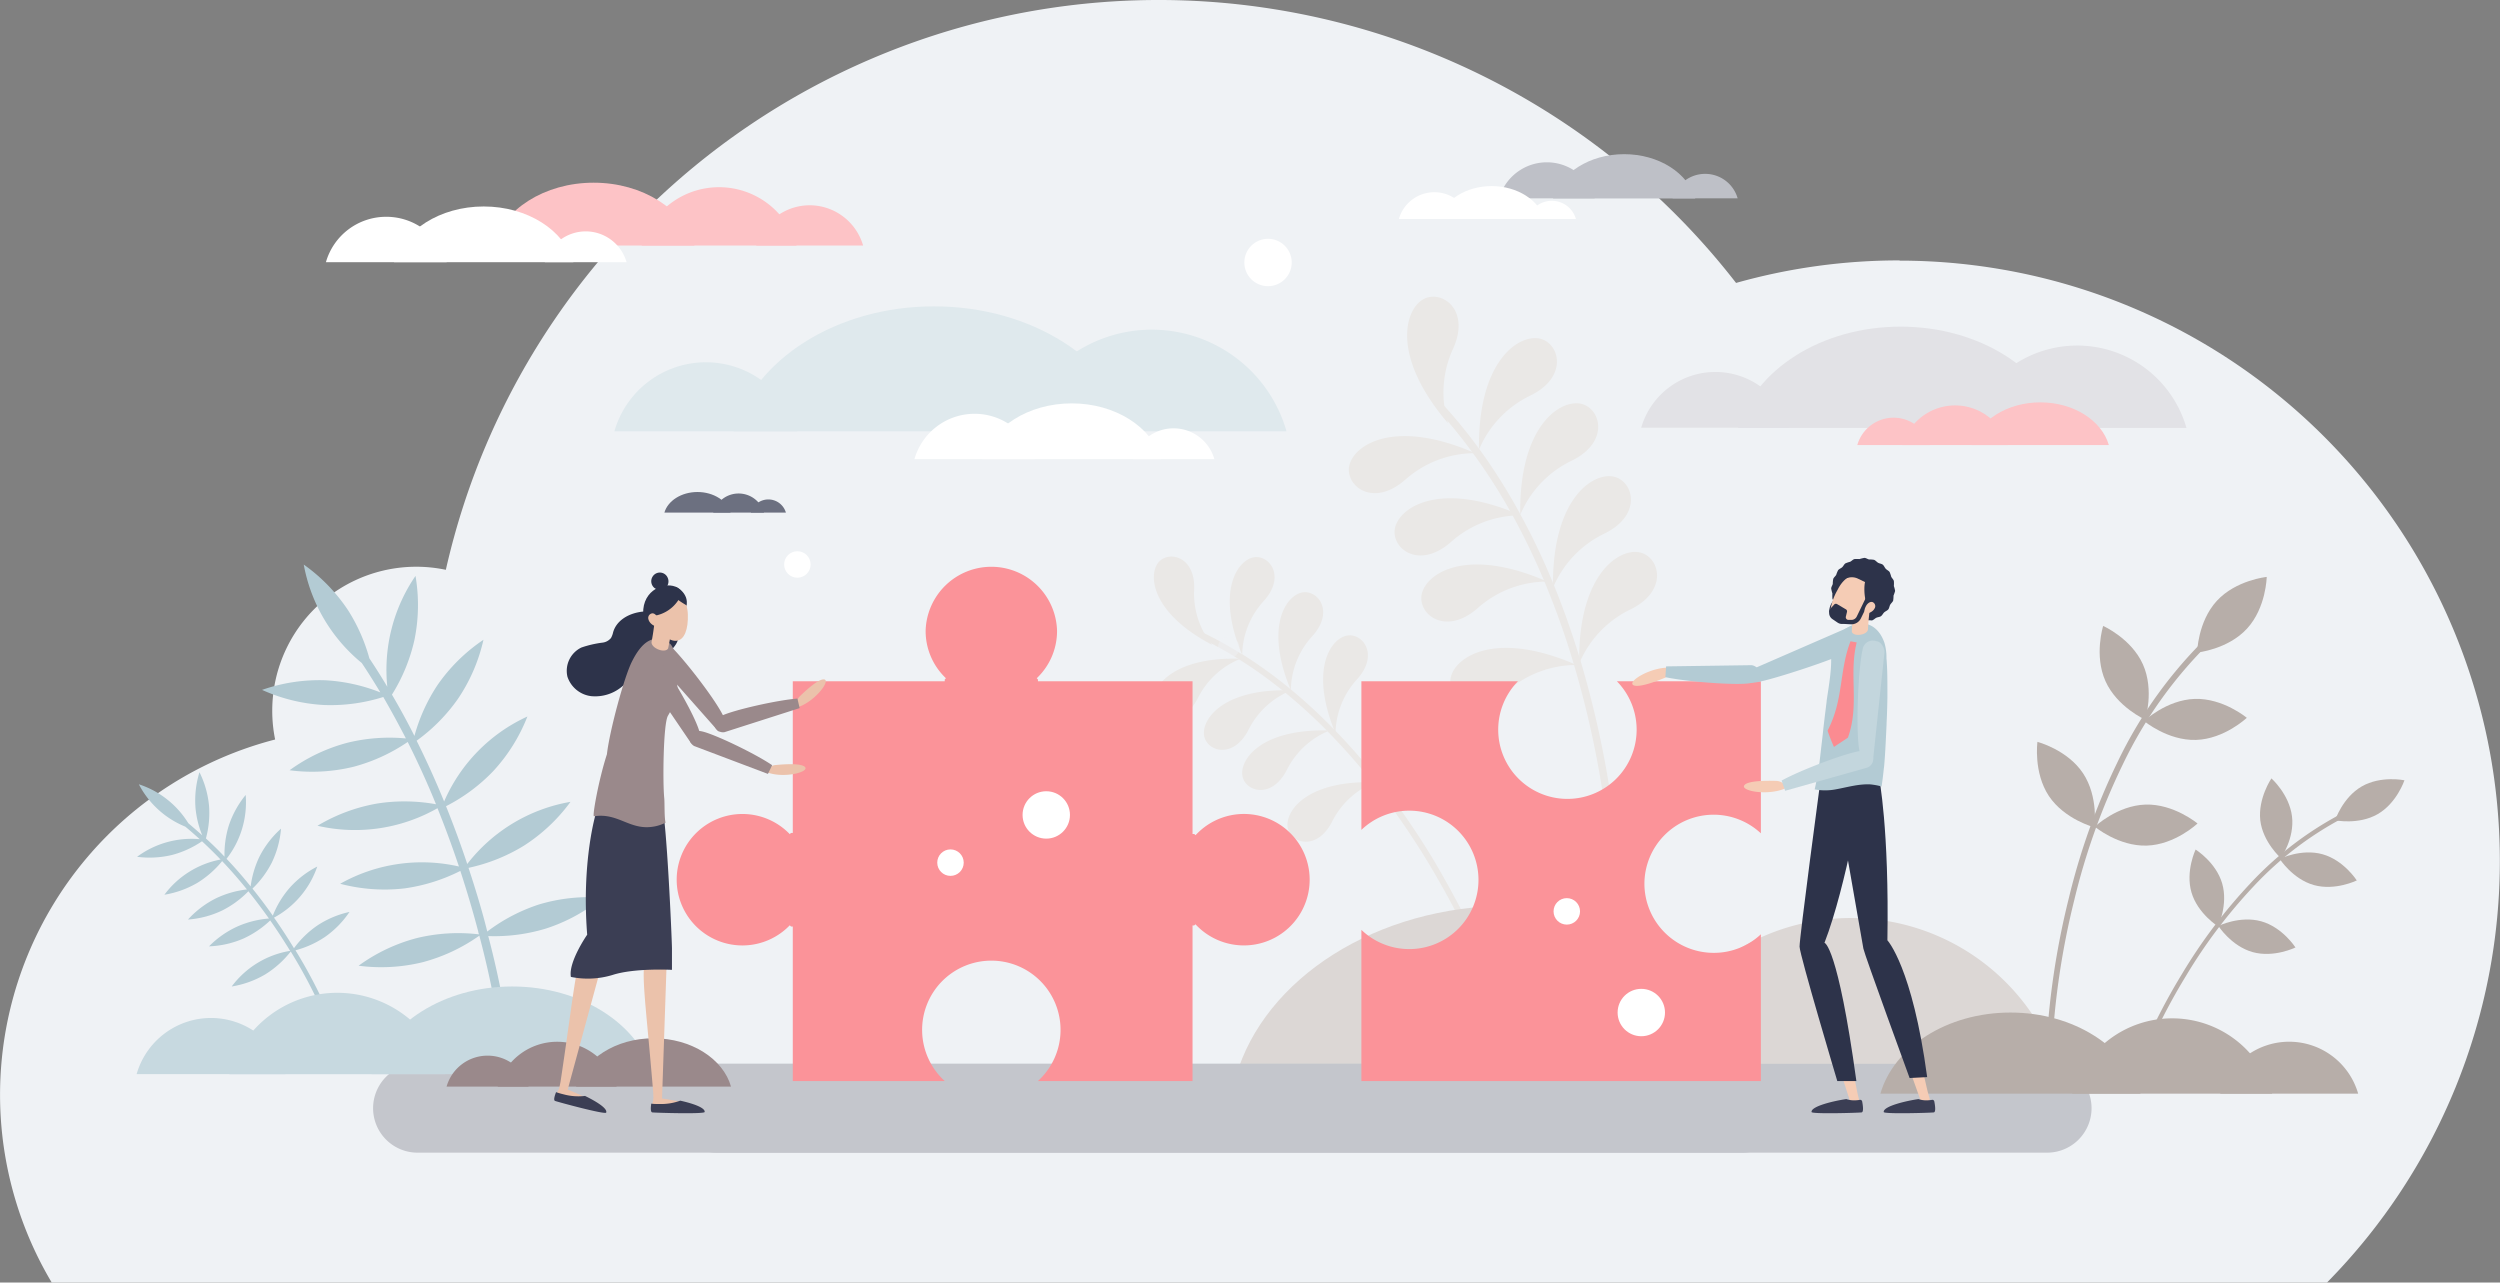 <?xml version="1.0" encoding="UTF-8"?> <svg xmlns="http://www.w3.org/2000/svg" id="Ebene_2" data-name="Ebene 2" viewBox="0 0 538.2 276.11"><rect x="0" y="0" width="538.2" height="276.11" fill="#808080" stroke="none"/><defs><style>.cls-1,.cls-13{fill:#eff2f5;}.cls-2{fill:#eae8e6;}.cls-3{fill:#dcd7d5;}.cls-4{fill:#bec0c7;}.cls-5{fill:#b7aea9;}.cls-6{fill:#6c7080;}.cls-7{fill:#e2e2e6;}.cls-8{fill:#dfe9ed;}.cls-9{fill:#fdc3c6;}.cls-10{fill:#fff;}.cls-11{fill:#c4c6cc;}.cls-12{fill:#b3cbd4;}.cls-13{opacity:0.44;}.cls-14{fill:#c7d9e0;}.cls-15{fill:#9a898b;}.cls-16{fill:#fb9399;}.cls-17{fill:#f5ccb5;}.cls-18{fill:#d9ad93;}.cls-19{fill:#3b3e54;}.cls-20{fill:#2d334a;}.cls-21{fill:#fb8b91;}.cls-22{fill:#c3d6dd;}.cls-23{fill:#ebc2ab;}</style></defs><path class="cls-1" d="M431.86,140.33a129.36,129.36,0,0,0-35.2,4.85A157.31,157.31,0,0,0,118.9,206.94a31,31,0,0,0-37.37,30.32,30.92,30.92,0,0,0,.62,6.21A79,79,0,0,0,34.06,360.38H523.87a129.25,129.25,0,0,0-92-220Z" transform="translate(-22.92 -84.27)"></path><path class="cls-2" d="M283.87,223.1A17.56,17.56,0,0,1,280,211.16c.29-7.45-6-8.54-7.94-5.47S271.35,216.53,283.87,223.1Z" transform="translate(-22.92 -84.27)"></path><path class="cls-2" d="M290.34,225.28A17.57,17.57,0,0,1,295,213.63c5-5.54.83-10.39-2.63-9.27S284.88,212.23,290.34,225.28Z" transform="translate(-22.92 -84.27)"></path><path class="cls-2" d="M290,226.08a17.55,17.55,0,0,0-9.22,8.51c-3.4,6.62-9.41,4.49-9.6.86S275.81,225.64,290,226.08Z" transform="translate(-22.92 -84.27)"></path><path class="cls-2" d="M300.92,232.89a17.59,17.59,0,0,0-9.23,8.51c-3.4,6.63-9.4,4.49-9.59.86S286.77,232.45,300.92,232.89Z" transform="translate(-22.92 -84.27)"></path><path class="cls-2" d="M309.16,241.53a17.61,17.61,0,0,0-9.22,8.51c-3.4,6.63-9.41,4.5-9.6.86S295,241.1,309.16,241.53Z" transform="translate(-22.92 -84.27)"></path><path class="cls-2" d="M318.91,252.67a17.64,17.64,0,0,0-9.23,8.51c-3.4,6.63-9.4,4.5-9.59.86S304.76,252.24,318.91,252.67Z" transform="translate(-22.92 -84.27)"></path><path class="cls-2" d="M300.81,232.85a17.61,17.61,0,0,1,4.65-11.66c5-5.54.84-10.39-2.62-9.27S295.35,219.79,300.81,232.85Z" transform="translate(-22.92 -84.27)"></path><path class="cls-2" d="M310.43,242.14a17.59,17.59,0,0,1,4.66-11.66c5-5.54.84-10.39-2.63-9.27S305,229.08,310.43,242.14Z" transform="translate(-22.92 -84.27)"></path><path class="cls-2" d="M319.22,252.29a17.59,17.59,0,0,1,4.66-11.66c5-5.54.83-10.39-2.63-9.27S313.76,239.23,319.22,252.29Z" transform="translate(-22.92 -84.27)"></path><path class="cls-2" d="M339,283.08l-1.21.41c-2-4.09-4.46-8.6-7.28-13.3a168.47,168.47,0,0,0-12-17.37,1,1,0,0,1-.13-.16,138.66,138.66,0,0,0-9.67-10.95l-.18-.19a112.51,112.51,0,0,0-8.87-8.09l-.68-.56a96.92,96.92,0,0,0-9.35-6.68l-.21-.13q-2.85-1.77-5.87-3.35c-.67-.35-1.35-.69-2-1a.63.63,0,0,1-.3-.84.64.64,0,0,1,.85-.3l.13.06a85.22,85.22,0,0,1,8.06,4.49l.08,0a101,101,0,0,1,10.4,7.53l.07.06a117.19,117.19,0,0,1,9.29,8.59l.33.34c3,3.08,5.76,6.26,8.31,9.43l.48.6a167.27,167.27,0,0,1,12.37,17.87C334.46,274.34,336.92,278.93,339,283.08Z" transform="translate(-22.92 -84.27)"></path><path class="cls-2" d="M334.65,175.38a22.56,22.56,0,0,1,1.12-16.1c3.91-8.75-3.06-13.05-6.86-10.32S322.83,161.54,334.65,175.38Z" transform="translate(-22.92 -84.27)"></path><path class="cls-2" d="M341.32,181.07a22.61,22.61,0,0,1,11.13-11.68c8.59-4.24,6-12,1.3-12.32S341.05,162.88,341.32,181.07Z" transform="translate(-22.92 -84.27)"></path><path class="cls-2" d="M340.48,181.83a22.64,22.64,0,0,0-15.08,5.75c-7.23,6.29-13.38.87-11.87-3.56S323.8,174.55,340.48,181.83Z" transform="translate(-22.92 -84.27)"></path><path class="cls-2" d="M350.31,195.21A22.57,22.57,0,0,0,335.23,201c-7.22,6.28-13.37.86-11.86-3.57S333.64,187.92,350.31,195.21Z" transform="translate(-22.92 -84.27)"></path><path class="cls-2" d="M356,209.47A22.61,22.61,0,0,0,341,215.22c-7.23,6.29-13.38.87-11.87-3.56S339.35,202.19,356,209.47Z" transform="translate(-22.92 -84.27)"></path><path class="cls-2" d="M362.33,227.43a22.57,22.57,0,0,0-15.08,5.75c-7.23,6.28-13.38.86-11.87-3.57S345.66,220.14,362.33,227.43Z" transform="translate(-22.92 -84.27)"></path><path class="cls-2" d="M350.2,195.1a22.61,22.61,0,0,1,11.13-11.68c8.59-4.24,6-12,1.3-12.32S349.93,176.91,350.2,195.1Z" transform="translate(-22.92 -84.27)"></path><path class="cls-2" d="M357.25,210.8a22.61,22.61,0,0,1,11.13-11.69c8.59-4.24,6-12,1.3-12.32S357,192.61,357.25,210.8Z" transform="translate(-22.92 -84.27)"></path><path class="cls-2" d="M362.89,227.11A22.61,22.61,0,0,1,374,215.43c8.59-4.24,6-12,1.3-12.33S362.61,208.92,362.89,227.11Z" transform="translate(-22.92 -84.27)"></path><path class="cls-2" d="M371.76,273.33l-1.64-.09c-.48-5.86-1.22-12.41-2.34-19.36a212.14,212.14,0,0,0-6-26.46c0-.09,0-.18-.08-.26a174.2,174.2,0,0,0-6.3-17.7l-.13-.31a147.57,147.57,0,0,0-6.71-13.9c-.18-.33-.37-.66-.56-1a123.42,123.42,0,0,0-8-12.44l-.18-.25c-1.71-2.33-3.51-4.61-5.41-6.81-.64-.74-1.28-1.47-1.94-2.2a.8.8,0,0,1,.05-1.14.81.81,0,0,1,1.15.05l.12.14a112.29,112.29,0,0,1,7.49,9.2l.07.09a127.66,127.66,0,0,1,8.81,14,.31.31,0,0,1,.05.1,146.56,146.56,0,0,1,7,14.69l.24.57c2.08,5.11,3.87,10.22,5.41,15.23.09.32.19.64.29.95a215.49,215.49,0,0,1,6.21,27.24C370.53,260.73,371.28,267.39,371.76,273.33Z" transform="translate(-22.92 -84.27)"></path><path class="cls-3" d="M421.4,281.9A47.1,47.1,0,0,1,466.67,316H376.13A47.08,47.08,0,0,1,421.4,281.9Z" transform="translate(-22.92 -84.27)"></path><path class="cls-3" d="M407,316c-6.08-21-30.18-36.76-59-36.76s-52.9,15.72-59,36.76Z" transform="translate(-22.92 -84.27)"></path><path class="cls-4" d="M390,121.7a7.26,7.26,0,0,1,7,5.27H383A7.28,7.28,0,0,1,390,121.7Z" transform="translate(-22.92 -84.27)"></path><path class="cls-4" d="M355.93,119.21a10.72,10.72,0,0,1,10.3,7.76H345.64A10.71,10.71,0,0,1,355.93,119.21Z" transform="translate(-22.92 -84.27)"></path><path class="cls-4" d="M387.88,127c-1.58-5.46-7.83-9.54-15.31-9.54s-13.73,4.08-15.31,9.54Z" transform="translate(-22.92 -84.27)"></path><path class="cls-5" d="M476.19,230.92c2.5,5.57,8.55,8.28,8.55,8.28s2-6.32-.49-11.9-8.56-8.28-8.56-8.28S473.69,225.34,476.19,230.92Z" transform="translate(-22.92 -84.27)"></path><path class="cls-5" d="M464,255.63c3.39,5.08,9.81,6.75,9.81,6.75s.92-6.57-2.46-11.65-9.81-6.75-9.81-6.75S460.64,250.55,464,255.63Z" transform="translate(-22.92 -84.27)"></path><path class="cls-5" d="M500.16,213.62c-4.13,4.5-4.24,11.13-4.24,11.13s6.61-.65,10.74-5.15,4.24-11.13,4.24-11.13S504.3,209.13,500.16,213.62Z" transform="translate(-22.92 -84.27)"></path><path class="cls-5" d="M495.41,234.73c-6.1.2-10.91,4.77-10.91,4.77s5.09,4.25,11.19,4.06,10.92-4.76,10.92-4.76S501.52,234.54,495.41,234.73Z" transform="translate(-22.92 -84.27)"></path><path class="cls-5" d="M484.8,257.48c-6.1.19-10.91,4.76-10.91,4.76s5.08,4.26,11.19,4.07S496,261.55,496,261.55,490.9,257.29,484.8,257.48Z" transform="translate(-22.92 -84.27)"></path><path class="cls-5" d="M463.4,310.78l1.25,0A168.26,168.26,0,0,1,469.48,278a143.57,143.57,0,0,1,10.42-29.13,93.29,93.29,0,0,1,19.6-27.11l-.85-.91a94.64,94.64,0,0,0-19.87,27.48,144.41,144.41,0,0,0-10.51,29.4A170.85,170.85,0,0,0,463.4,310.78Z" transform="translate(-22.92 -84.27)"></path><path class="cls-5" d="M509.51,260.85c.55,4.72,4.43,8.15,4.43,8.15s3-4.23,2.4-9-4.43-8.16-4.43-8.16S509,256.12,509.51,260.85Z" transform="translate(-22.92 -84.27)"></path><path class="cls-5" d="M494.7,276.39c1.34,4.57,5.72,7.31,5.72,7.31s2.22-4.67.89-9.24-5.72-7.3-5.72-7.3S493.37,271.82,494.7,276.39Z" transform="translate(-22.92 -84.27)"></path><path class="cls-5" d="M531.36,253.57c-4.12,2.38-5.74,7.29-5.74,7.29s5.06,1.05,9.18-1.33,5.75-7.28,5.75-7.28S535.49,251.19,531.36,253.57Z" transform="translate(-22.92 -84.27)"></path><path class="cls-5" d="M522.91,268.17c-4.58-1.28-9.22,1-9.22,1s2.79,4.36,7.37,5.64,9.23-1,9.23-1S527.5,269.45,522.91,268.17Z" transform="translate(-22.92 -84.27)"></path><path class="cls-5" d="M509.72,282.61c-4.59-1.28-9.23,1-9.23,1s2.79,4.35,7.38,5.63,9.22-1,9.22-1S514.3,283.89,509.72,282.61Z" transform="translate(-22.92 -84.27)"></path><path class="cls-5" d="M481.38,317.26l.92.31a131.25,131.25,0,0,1,11.24-23.24,111.75,111.75,0,0,1,14.53-19.24A72.91,72.91,0,0,1,529,259.5l-.42-.87a73.75,73.75,0,0,0-21.19,15.8,113.64,113.64,0,0,0-14.67,19.41A133.12,133.12,0,0,0,481.38,317.26Z" transform="translate(-22.92 -84.27)"></path><path class="cls-6" d="M181.93,190.51a5.69,5.69,0,0,1,5.47,4.12H176.46A5.69,5.69,0,0,1,181.93,190.51Z" transform="translate(-22.92 -84.27)"></path><path class="cls-6" d="M188.33,191.79a3.93,3.93,0,0,1,3.78,2.84h-7.55A3.92,3.92,0,0,1,188.33,191.79Z" transform="translate(-22.92 -84.27)"></path><path class="cls-6" d="M180.2,194.63c-.74-2.54-3.65-4.44-7.13-4.44s-6.39,1.9-7.12,4.44Z" transform="translate(-22.92 -84.27)"></path><path class="cls-7" d="M392.24,164.35a16.61,16.61,0,0,0-16,12h31.94A16.61,16.61,0,0,0,392.24,164.35Z" transform="translate(-22.92 -84.27)"></path><path class="cls-7" d="M470.09,158.66a24.48,24.48,0,0,0-23.53,17.73h47.06A24.47,24.47,0,0,0,470.09,158.66Z" transform="translate(-22.92 -84.27)"></path><path class="cls-7" d="M397.07,176.39c3.61-12.48,17.91-21.8,35-21.8s31.39,9.32,35,21.8Z" transform="translate(-22.92 -84.27)"></path><path class="cls-8" d="M174.89,162.26a20.5,20.5,0,0,0-19.7,14.85h39.39A20.5,20.5,0,0,0,174.89,162.26Z" transform="translate(-22.92 -84.27)"></path><path class="cls-8" d="M270.88,155.24a30.16,30.16,0,0,0-29,21.87h58A30.18,30.18,0,0,0,270.88,155.24Z" transform="translate(-22.92 -84.27)"></path><path class="cls-8" d="M180.84,177.11c4.45-15.39,22.08-26.89,43.15-26.89s38.7,11.5,43.15,26.89Z" transform="translate(-22.92 -84.27)"></path><path class="cls-9" d="M443.82,171.55a11.77,11.77,0,0,0-11.32,8.53h22.64A11.78,11.78,0,0,0,443.82,171.55Z" transform="translate(-22.92 -84.27)"></path><path class="cls-9" d="M430.57,174.19a8.13,8.13,0,0,0-7.81,5.89h15.62A8.13,8.13,0,0,0,430.57,174.19Z" transform="translate(-22.92 -84.27)"></path><path class="cls-9" d="M447.41,180.08c1.52-5.26,7.54-9.19,14.75-9.19s13.23,3.93,14.75,9.19Z" transform="translate(-22.92 -84.27)"></path><path class="cls-9" d="M177.72,124.57a17.34,17.34,0,0,1,16.67,12.56H161.05A17.34,17.34,0,0,1,177.72,124.57Z" transform="translate(-22.92 -84.27)"></path><path class="cls-9" d="M197.23,128.46a12,12,0,0,1,11.5,8.67h-23A12,12,0,0,1,197.23,128.46Z" transform="translate(-22.92 -84.27)"></path><path class="cls-9" d="M172.43,137.13c-2.24-7.74-11.11-13.53-21.71-13.53s-19.48,5.79-21.72,13.53Z" transform="translate(-22.92 -84.27)"></path><path class="cls-10" d="M149,134.08a9.16,9.16,0,0,1,8.81,6.64H140.21A9.18,9.18,0,0,1,149,134.08Z" transform="translate(-22.92 -84.27)"></path><path class="cls-10" d="M106.08,130.94a13.51,13.51,0,0,1,13,9.78h-26A13.49,13.49,0,0,1,106.08,130.94Z" transform="translate(-22.92 -84.27)"></path><path class="cls-10" d="M146.36,140.72c-2-6.89-9.88-12-19.31-12s-17.31,5.14-19.3,12Z" transform="translate(-22.92 -84.27)"></path><path class="cls-10" d="M357,127.5a5.38,5.38,0,0,1,5.18,3.91H351.81A5.39,5.39,0,0,1,357,127.5Z" transform="translate(-22.92 -84.27)"></path><path class="cls-10" d="M331.71,125.65a7.94,7.94,0,0,1,7.64,5.76H324.07A7.94,7.94,0,0,1,331.71,125.65Z" transform="translate(-22.92 -84.27)"></path><path class="cls-10" d="M355.43,131.41c-1.17-4-5.82-7.08-11.37-7.08s-10.19,3-11.37,7.08Z" transform="translate(-22.92 -84.27)"></path><path class="cls-11" d="M398.28,332.41H112.5a9.57,9.57,0,0,1,0-19.13H398.28a9.57,9.57,0,0,1,0,19.13Z" transform="translate(-22.92 -84.27)"></path><path class="cls-11" d="M463.31,332.41H177.54a9.57,9.57,0,1,1,0-19.13H463.31a9.57,9.57,0,1,1,0,19.13Z" transform="translate(-22.92 -84.27)"></path><path class="cls-5" d="M490.56,303.5a22.38,22.38,0,0,1,21.51,16.22H469A22.39,22.39,0,0,1,490.56,303.5Z" transform="translate(-22.92 -84.27)"></path><path class="cls-5" d="M515.74,308.53a15.46,15.46,0,0,1,14.85,11.19h-29.7A15.44,15.44,0,0,1,515.74,308.53Z" transform="translate(-22.92 -84.27)"></path><path class="cls-5" d="M483.73,319.72c-2.89-10-14.34-17.47-28-17.47s-25.14,7.47-28,17.47Z" transform="translate(-22.92 -84.27)"></path><path class="cls-12" d="M138.9,279a37.87,37.87,0,0,0-11.08,5.81l-.12-.47c-1-4-2.34-8.45-3.92-13.24a38,38,0,0,0,11.88-4.74,37.43,37.43,0,0,0,10.08-9.47,35.76,35.76,0,0,0-22.23,13.38c-1.33-4-2.84-8.14-4.57-12.44a37.88,37.88,0,0,0,10.19-7.58,37.31,37.31,0,0,0,7.33-11.73,35.75,35.75,0,0,0-17.93,18.29c-1.75-4.28-3.72-8.67-5.92-13.08a37.93,37.93,0,0,0,8.93-9.06A37.3,37.3,0,0,0,127,222a37.45,37.45,0,0,0-9.86,9.7,37.85,37.85,0,0,0-5,11c-1.51-3-3.11-5.94-4.84-8.89a37.78,37.78,0,0,0,4.83-11.73,37.29,37.29,0,0,0,.24-13.83,35.77,35.77,0,0,0-6.07,23.87q-1.84-3.09-3.86-6.12a38.14,38.14,0,0,0-4.52-10.25,37.43,37.43,0,0,0-9.61-9.94A35.69,35.69,0,0,0,100.8,227c1.4,2.09,2.72,4.2,4,6.33A37.81,37.81,0,0,0,93,230.72a37.38,37.38,0,0,0-13.67,2.07,37.23,37.23,0,0,0,13.44,3.26,37.73,37.73,0,0,0,12.66-1.73c1.74,3,3.36,6,4.87,8.92a38,38,0,0,0-12.55.92,37.3,37.3,0,0,0-12.49,5.93,37.41,37.41,0,0,0,13.81-.76A38,38,0,0,0,110.69,244c2.27,4.52,4.3,9,6.09,13.41a38,38,0,0,0-12.51-.18,37.42,37.42,0,0,0-13,4.81,35.85,35.85,0,0,0,25.83-3.78c1.75,4.34,3.28,8.55,4.62,12.55a35.82,35.82,0,0,0-25.57,3.72,37.52,37.52,0,0,0,13.8,1,38.22,38.22,0,0,0,12.07-3.77c1.55,4.73,2.83,9.14,3.86,13.07,0,.2.1.39.16.59a37.84,37.84,0,0,0-13.43.81,37.43,37.43,0,0,0-12.49,5.94,37.4,37.4,0,0,0,13.81-.76,37.9,37.9,0,0,0,12.18-5.71,199.6,199.6,0,0,1,5.32,27.81l1.83-.17a201.16,201.16,0,0,0-5.23-27.55,38.12,38.12,0,0,0,12.45-1.63,37.32,37.32,0,0,0,12.13-6.64A37.32,37.32,0,0,0,138.9,279Z" transform="translate(-22.92 -84.27)"></path><path class="cls-12" d="M91.12,283.59a20.92,20.92,0,0,0-4.91,4.81l-.14-.22c-1.18-1.94-2.57-4.09-4.16-6.36a19.71,19.71,0,0,0,9.31-11,20.36,20.36,0,0,0-6,4.65,20.65,20.65,0,0,0-3.57,5.92c-1.32-1.88-2.78-3.84-4.38-5.82A21,21,0,0,0,81.42,270a20.76,20.76,0,0,0,2-7.34,20.57,20.57,0,0,0-4.63,6,21,21,0,0,0-1.91,6.44c-1.6-2-3.33-4-5.19-5.95a19.72,19.72,0,0,0,4.12-13.74,20.62,20.62,0,0,0-3.66,6.67,21.13,21.13,0,0,0-.9,6.61q-1.89-2-4-3.92a20.85,20.85,0,0,0,.68-6.94,20.46,20.46,0,0,0-2.07-7.32A20.68,20.68,0,0,0,65,258.1a20.39,20.39,0,0,0,1.46,6c-1-.89-2-1.76-3-2.61a19.67,19.67,0,0,0-10.65-8.38,19.57,19.57,0,0,0,10,9.12c1.07.88,2.1,1.79,3.11,2.7a19.72,19.72,0,0,0-13.49,3.79,20.63,20.63,0,0,0,7.59-.41,21,21,0,0,0,6.39-2.93q2.08,1.93,4,3.93a19.62,19.62,0,0,0-12.1,7.58,20.7,20.7,0,0,0,7.15-2.59,21,21,0,0,0,5.28-4.65c1.91,2,3.69,4.07,5.34,6.1a20.85,20.85,0,0,0-6.62,1.89,20.45,20.45,0,0,0-6.07,4.59,20.53,20.53,0,0,0,7.36-1.95,20.84,20.84,0,0,0,5.64-4.14c1.61,2,3.09,4,4.43,5.87a20.91,20.91,0,0,0-6.65,1.65A20.43,20.43,0,0,0,67.92,288a20.51,20.51,0,0,0,7.41-1.68,21.19,21.19,0,0,0,5.76-3.9c1.57,2.24,2.94,4.36,4.11,6.26l.18.29a19.66,19.66,0,0,0-12.58,7.67A20.7,20.7,0,0,0,80,294.05a21.05,21.05,0,0,0,5.51-4.94,110.33,110.33,0,0,1,7.22,13.8l.93-.39a109,109,0,0,0-7.13-13.67,21,21,0,0,0,6.3-2.84,20.52,20.52,0,0,0,5.33-5.42A20.56,20.56,0,0,0,91.12,283.59Z" transform="translate(-22.92 -84.27)"></path><circle class="cls-13" cx="174.38" cy="182.97" r="1.36"></circle><circle class="cls-13" cx="214.48" cy="251.95" r="3.06" transform="translate(-91.5 339.03) rotate(-80.78)"></circle><circle class="cls-13" cx="182.41" cy="180.59" r="1.36"></circle><circle class="cls-13" cx="182.41" cy="167.68" r="0.68"></circle><circle class="cls-13" cx="178.26" cy="177.33" r="1.36"></circle><circle class="cls-13" cx="264.51" cy="139.4" r="2.31"></circle><circle class="cls-13" cx="179.62" cy="175.56" r="2.31"></circle><path class="cls-14" d="M95.53,298a24.18,24.18,0,0,0-23.24,17.52h46.49A24.19,24.19,0,0,0,95.53,298Z" transform="translate(-22.92 -84.27)"></path><path class="cls-14" d="M68.33,303.42a16.68,16.68,0,0,0-16,12.09H84.37A16.68,16.68,0,0,0,68.33,303.42Z" transform="translate(-22.92 -84.27)"></path><path class="cls-14" d="M102.9,315.51c3.13-10.8,15.5-18.87,30.29-18.87s27.16,8.07,30.28,18.87Z" transform="translate(-22.92 -84.27)"></path><path class="cls-15" d="M142.87,308.54a13.32,13.32,0,0,0-12.8,9.65h25.6A13.32,13.32,0,0,0,142.87,308.54Z" transform="translate(-22.92 -84.27)"></path><path class="cls-15" d="M127.89,311.53a9.17,9.17,0,0,0-8.83,6.66h17.66A9.17,9.17,0,0,0,127.89,311.53Z" transform="translate(-22.92 -84.27)"></path><path class="cls-15" d="M146.93,318.19c1.72-5.95,8.53-10.4,16.68-10.4s15,4.45,16.68,10.4Z" transform="translate(-22.92 -84.27)"></path><path class="cls-10" d="M275.56,176.48a9.14,9.14,0,0,1,8.79,6.63H266.78A9.13,9.13,0,0,1,275.56,176.48Z" transform="translate(-22.92 -84.27)"></path><path class="cls-10" d="M232.73,173.35a13.45,13.45,0,0,1,12.94,9.76H219.78A13.47,13.47,0,0,1,232.73,173.35Z" transform="translate(-22.92 -84.27)"></path><path class="cls-10" d="M272.91,183.11c-2-6.87-9.86-12-19.26-12s-17.27,5.13-19.25,12Z" transform="translate(-22.92 -84.27)"></path><circle class="cls-10" cx="171.66" cy="121.52" r="2.85"></circle><path class="cls-16" d="M290.7,287.8a14.15,14.15,0,1,0-10.4-23.73l-.28-.26h-.37V230.93H246.37v-.38l-.26-.27a14,14,0,0,0,4.37-10.22,14.15,14.15,0,0,0-28.29,0,14,14,0,0,0,4.37,10.22l-.26.27v.38H193.59v32.65h-.38l-.27.26a14.15,14.15,0,1,0,0,19.63l.27.26h.38V317h32.72a14.9,14.9,0,1,1,20.05,0h33.29v-33.5H280l.28-.25A14.21,14.21,0,0,0,290.7,287.8Z" transform="translate(-22.92 -84.27)"></path><path class="cls-16" d="M376.93,274.53A14.9,14.9,0,0,1,402,263.67V230.93H371a14.9,14.9,0,1,1-21.29,0H316v32a14.9,14.9,0,1,1,0,21.52V317H402v-31.6a14.75,14.75,0,0,1-10.2,4A14.92,14.92,0,0,1,376.93,274.53Z" transform="translate(-22.92 -84.27)"></path><path class="cls-17" d="M415.16,287.75a2.53,2.53,0,0,0-2.74-1.06,2.13,2.13,0,0,0-1.45,2.7l10.24,32a1,1,0,0,0,1.21.65,1,1,0,0,0,.68-1.18l-.34-1.41C418.32,296.82,418,291.37,415.16,287.75Z" transform="translate(-22.92 -84.27)"></path><path class="cls-17" d="M421.6,258.27c-.52-4-2.57-4.82-4-4.89a2.47,2.47,0,0,0-.29-.06,2.14,2.14,0,0,0-2.44,1.86L411,288.59a1,1,0,0,0,.83,1.08.93.93,0,0,0,.5-.06,3.4,3.4,0,0,0,2.63-2.32C417,281,422.28,263.46,421.6,258.27Z" transform="translate(-22.92 -84.27)"></path><path class="cls-17" d="M429.23,287.85c-.92-.94-1.73-1.3-2.78-1a2.14,2.14,0,0,0-1.36,2.75l11.33,31.65a1,1,0,0,0,1.23.6,1,1,0,0,0,.65-1.2l-.4-1.4C432.69,296.81,432.21,291.38,429.23,287.85Z" transform="translate(-22.92 -84.27)"></path><path class="cls-18" d="M427,257.31c-1.58-3.7-3.78-3.94-5.19-3.61h-.31a2.14,2.14,0,0,0-1.83,2.46l5.39,33.18a1,1,0,0,0,1.1.82,1,1,0,0,0,.47-.19,3.41,3.41,0,0,0,1.89-3C428.73,280.42,429.07,262.12,427,257.31Z" transform="translate(-22.92 -84.27)"></path><path class="cls-19" d="M437.68,321.15a4.83,4.83,0,0,1-1.74-.27c-2.52.35-7.65,1.53-7.49,2.79.05.47,10.07.17,10.77.08.49-.05.29-1.5.12-2.35a.43.43,0,0,0-.52-.35A6.45,6.45,0,0,1,437.68,321.15Z" transform="translate(-22.92 -84.27)"></path><path class="cls-19" d="M422.14,321.15a4.87,4.87,0,0,1-1.74-.27c-2.52.35-7.65,1.53-7.49,2.79.06.47,10.07.17,10.77.08.49-.05.29-1.5.13-2.35a.44.44,0,0,0-.52-.35A6.57,6.57,0,0,1,422.14,321.15Z" transform="translate(-22.92 -84.27)"></path><path class="cls-20" d="M427.45,251.7s2.19,10.95,1.79,35c0,0,5.38,5.77,8.56,29.45l-3.78.2s-9.75-26.67-9.95-27.86-6.57-37.61-6.57-37.61Z" transform="translate(-22.92 -84.27)"></path><path class="cls-20" d="M422.56,317h-4.11s-8.08-27.09-8.12-28.93,4.49-35.71,4.49-35.71h9.35s-3.75,22.72-8.48,34.88C415.69,287.23,418.52,287.64,422.56,317Z" transform="translate(-22.92 -84.27)"></path><path class="cls-17" d="M382.79,228.48a2.61,2.61,0,0,1-1.51,1.73c-1.91.79-5.57,2.15-6.7,1.58-1.56-.79,4.15-4.22,8.33-3.75Z" transform="translate(-22.92 -84.27)"></path><path class="cls-12" d="M422.42,223.83a2.22,2.22,0,0,0,.84-3.42c-.23-.8-1.8-1.28-2.76-.92l-21,9.14c-.35.11-.79,1.54-.69,1.9a.65.65,0,0,0,.18.3c.5.71,2.23.31,3.09.12C406.3,230,419.31,225.76,422.42,223.83Z" transform="translate(-22.92 -84.27)"></path><path class="cls-12" d="M381.44,230.05c4.67,1,15.14,1.79,18.14,1.31,2.48-.39,2.2-1.9,2.21-2a2.06,2.06,0,0,0-1.79-1.89l-18.4.26Z" transform="translate(-22.92 -84.27)"></path><path class="cls-12" d="M428.62,248.21c.07-.84.12-1.7.17-2.54l.09-1.68c.06-1.24.12-2.49.18-3.72,0-.57.05-1.18.07-1.72.05-1.33.09-2.79.11-4.05,0-.54,0-1.13,0-1.5,0-2.4,0-4.76-.2-7a11.24,11.24,0,0,0-.42-3.28c-1.33-4-4.71-5.49-8.46-3.07a3.64,3.64,0,0,0-.67.53c-1.45,1.63-2.61,2.55-2.4,5.1.23,2.8-.47,6.72-.92,9.78,0,.19-.1.91-.15,1.32-.07.58-.16,1.32-.25,2-.11,1-.25,2.07-.36,3.12-.06.63-.14,1.34-.22,2-.14,1.18-.28,2.42-.42,3.62l-.12,1c0,.26-.07.51-.11.76-.08.61-.16,1.25-.26,1.84s-.17,1-.28,1.49c-.13.68-.27,1.35-.42,2a12.11,12.11,0,0,0,4.49,0c2.51-.45,4.9-1.19,7.46-1.08a14.59,14.59,0,0,1,2.46.45c.19-1.28.35-2.58.48-3.87C428.55,249.25,428.58,248.73,428.62,248.21Z" transform="translate(-22.92 -84.27)"></path><path class="cls-20" d="M417.58,208.9c.12-.34.47-.57.64-.88a6.46,6.46,0,0,1,.41-1c.22-.28.62-.4.88-.64s.41-.64.7-.83a7,7,0,0,1,1-.34c.32-.15.58-.48.92-.58a6.61,6.61,0,0,1,1.09,0,7.8,7.8,0,0,1,1.06-.26c.35,0,.68.27,1,.34a5.61,5.61,0,0,1,1.08.08c.34.12.58.47.89.64s.73.19,1,.41.4.62.64.88.63.41.83.7a7,7,0,0,1,.34,1c.15.32.47.58.57.92a6.61,6.61,0,0,1,0,1.09,6.59,6.59,0,0,1,.27,1.06,9,9,0,0,1-.34,1,7.85,7.85,0,0,1-.08,1.08c-.13.34-.47.58-.64.89s-.19.73-.41,1-.62.4-.88.64-.41.63-.71.83-.71.19-1,.34-.58.47-.93.57a4.39,4.39,0,0,0-2.15.27,8.27,8.27,0,0,1-1-.34,7.88,7.88,0,0,1-1.09-.08c-.34-.13-.57-.47-.88-.64s-.73-.19-1-.41-.4-.62-.64-.88-.64-.41-.83-.71-.19-.71-.34-1-.48-.58-.58-.93a7.93,7.93,0,0,1,0-1.09,7.8,7.8,0,0,1-.26-1.06c0-.35.27-.68.34-1A5.66,5.66,0,0,1,417.58,208.9Z" transform="translate(-22.92 -84.27)"></path><path class="cls-20" d="M416.7,216.2a3.82,3.82,0,0,1,.94-2.65c1-1.07,1,.52,1,.52Z" transform="translate(-22.92 -84.27)"></path><path class="cls-20" d="M426.5,215.81c-.11.12-1.91,2.38-2.36,2.29-.62-.13.19-2.07.19-2.07Z" transform="translate(-22.92 -84.27)"></path><path class="cls-20" d="M419.56,210a3,3,0,0,1,.58-2.26c.75-.72,1.88-1.39,5.05.33a1.08,1.08,0,0,1,.5,1.28l-.45,1.38Z" transform="translate(-22.92 -84.27)"></path><path class="cls-17" d="M425.15,214.55c-.94,1.91-1.86,3.43-3.4,3.88a4.24,4.24,0,0,1-1.87.11,3.9,3.9,0,0,1-1.33-.48,2.65,2.65,0,0,1-1.55-2.57,12.14,12.14,0,0,1,1.5-4.21c1.48-3,3.72-3.8,5.55-2.9S426.63,211.54,425.15,214.55Z" transform="translate(-22.92 -84.27)"></path><path class="cls-17" d="M425.68,214.05l-3.47-.54a56.27,56.27,0,0,0-.63,6.73c.1.54.95.83,1.91.66s1.51-.64,1.57-1.12h0A45.76,45.76,0,0,1,425.68,214.05Z" transform="translate(-22.92 -84.27)"></path><path class="cls-20" d="M426.34,216a1.67,1.67,0,0,1-1.37-1,11.24,11.24,0,0,1-.66-4.65c.16-1.8.8-2.09.8-2.09s3.12,1.31,3.45,2.6C429.06,212.8,426.34,216,426.34,216Z" transform="translate(-22.92 -84.27)"></path><path class="cls-20" d="M424.79,212.57,422.64,217a1.27,1.27,0,0,1-1.22.72l-.6,0a.57.57,0,0,1-.52-.72l.24-1a.49.49,0,0,0-.23-.55l-1.91-1.13a.49.49,0,0,0-.62.1l-.67.72a1.61,1.61,0,0,0,.28,2.4l1.12.76a1.76,1.76,0,0,0,.8.29h.1l.46,0h0l1.49.08a2.29,2.29,0,0,0,2.17-1.27l2.15-4.39Z" transform="translate(-22.92 -84.27)"></path><path class="cls-17" d="M426.46,215.29c-.32.65-1.37,1.17-1.84.94s-.34-.81,0-1.47,1-1.07,1.47-.85A.94.94,0,0,1,426.46,215.29Z" transform="translate(-22.92 -84.27)"></path><path class="cls-20" d="M424.83,209.77l-1.94-.93a3,3,0,0,0-2.1-.19l-1,.25,1.79-1.38,1.84.17,1.92,1.1Z" transform="translate(-22.92 -84.27)"></path><path class="cls-21" d="M422.63,222.57c-1.74,7,.66,13.38-1.89,20.5-1,.69-2,1.32-3,2a35,35,0,0,1-1.38-3.51c3.49-6.68,2.44-12.73,4.94-19.24Z" transform="translate(-22.92 -84.27)"></path><path class="cls-22" d="M423.9,224.15a2.21,2.21,0,0,1,3-1.83c.84,0,1.76,1.34,1.71,2.36l-2.42,22.8c0,.37-.61.38-1,.39a.78.78,0,0,1-.35-.08,2.75,2.75,0,0,1-1.65-2.07C422.37,241.17,423,227.69,423.9,224.15Z" transform="translate(-22.92 -84.27)"></path><path class="cls-17" d="M407.32,253.46a2.56,2.56,0,0,0-2-1.08c-2.07-.07-6-.06-6.83.88-1.18,1.3,5.37,2.48,9.11.57Z" transform="translate(-22.92 -84.27)"></path><path class="cls-22" d="M406.46,252.32c4.18-2.32,14-6,17-6.38,2.5-.32,2.65,1.2,2.68,1.26a2,2,0,0,1-1.19,2.31l-17.72,5Z" transform="translate(-22.92 -84.27)"></path><path class="cls-18" d="M159.07,261.14c.78-3.68,2.75-4.31,4.11-4.26a1.26,1.26,0,0,1,.28,0,2,2,0,0,1,2.13,1.92l1.09,31.45a.94.94,0,0,1-.86,1,.89.89,0,0,1-.46-.1,3.18,3.18,0,0,1-2.28-2.36C161.69,282.67,158.05,265.93,159.07,261.14Z" transform="translate(-22.92 -84.27)"></path><path class="cls-18" d="M152.48,258.07c1.57-3.42,3.63-3.6,5-3.25a1.37,1.37,0,0,1,.28,0,2,2,0,0,1,1.66,2.34l-5.84,30.93a.92.92,0,0,1-1,.74,1,1,0,0,1-.43-.19,3.22,3.22,0,0,1-1.71-2.81C150.33,279.66,150.43,262.52,152.48,258.07Z" transform="translate(-22.92 -84.27)"></path><path class="cls-23" d="M163.64,320.77s-.69,2.33-.28,2.47,10,.55,10.74.14-1.38-1.1-1.38-1.1a60,60,0,0,0-7.16-1.51A8.8,8.8,0,0,0,163.64,320.77Z" transform="translate(-22.92 -84.27)"></path><path class="cls-23" d="M162.3,289c.55-1.1,1.18-1.65,2.21-1.65a2,2,0,0,1,2,2.06l-1.07,31.46a.92.92,0,0,1-.92.89.91.91,0,0,1-.92-.89l-.05-1.36C161.77,298,160.65,293,162.3,289Z" transform="translate(-22.92 -84.27)"></path><path class="cls-19" d="M169.37,321.22a12.11,12.11,0,0,1-4.53.72c-.6,0-1.18,0-1.72-.08-.12.85-.18,1.84.23,1.89.73.08,11.21.4,11.27-.09C174.74,322.7,171.93,321.79,169.37,321.22Z" transform="translate(-22.92 -84.27)"></path><path class="cls-23" d="M143.39,318.45s-1.21,2.11-.84,2.34,9.65,2.85,10.41,2.6-1.08-1.38-1.08-1.38a61.37,61.37,0,0,0-6.62-3.12A8.62,8.62,0,0,0,143.39,318.45Z" transform="translate(-22.92 -84.27)"></path><path class="cls-23" d="M149.39,287.2a2.39,2.39,0,0,1,2.53-1.11,2,2,0,0,1,1.46,2.47l-8.27,30.37a.92.92,0,0,1-1.79-.42l.27-1.34C146.81,295.81,146.87,290.7,149.39,287.2Z" transform="translate(-22.92 -84.27)"></path><path class="cls-19" d="M148.86,320.2a12.09,12.09,0,0,1-4.57-.33,17.2,17.2,0,0,1-1.66-.48c-.31.8-.6,1.75-.21,1.89.69.25,10.82,3,11,2.51C153.75,322.88,151.22,321.35,148.86,320.2Z" transform="translate(-22.92 -84.27)"></path><path class="cls-19" d="M151.2,259.39s-3.12,10.25-1.87,26.1c0,0-4.08,5.86-3.51,9.09a18.3,18.3,0,0,0,9.06-.45c4.78-1.51,12.7-1.07,12.7-1.07s0-2.56,0-4.53S166.39,260,165.43,258Z" transform="translate(-22.92 -84.27)"></path><path class="cls-20" d="M167,217.24c-3.5-2.58-10.75-1.44-12.08,3.12a4.46,4.46,0,0,1-.46,1.25,2.77,2.77,0,0,1-1.79,1,22.85,22.85,0,0,0-4.59,1.06,5.57,5.57,0,0,0-3,6.29,6.17,6.17,0,0,0,5.13,4.18,9,9,0,0,0,6.54-2,7,7,0,0,1,1.44-1c1-.42,2.13-.2,3.2-.37a4.35,4.35,0,0,0,2.58-1.46,36.21,36.21,0,0,0,2-3.38c.86-1.26,2.22-2.19,2.79-3.61A4.6,4.6,0,0,0,167,217.24Z" transform="translate(-22.92 -84.27)"></path><path class="cls-15" d="M166.71,222.83a2,2,0,0,0-3.25.24c-.64.43-.6,2,0,2.69l14,15.83c.2.28.66-.05.94-.24a.63.63,0,0,0,.22-.24,2.56,2.56,0,0,0,.13-2.45C177,234.8,169.29,225,166.71,222.83Z" transform="translate(-22.92 -84.27)"></path><path class="cls-15" d="M150.79,260c-.41.07,1-7.83,2.79-13.36.55-4.95,3.67-16.48,5.34-19.86,2.1-4.25,4.7-6.36,8.15-4,1.08.74,1.68,4.2,1.64,7.78s.76,3-2,7.81c-1,1.71-1.14,14.32-.79,17.72.1,1,0,4.22.28,5.28a8.69,8.69,0,0,1-2.24.79C158.59,263.26,156.18,259.16,150.79,260Z" transform="translate(-22.92 -84.27)"></path><path class="cls-15" d="M164.46,225.85a2.09,2.09,0,0,0-3.18-.09,2,2,0,0,0-.48,2.48l10.84,15.94c.15.27.65,0,1-.13a.64.64,0,0,0,.25-.21,2.34,2.34,0,0,0,.55-2.24C172.33,237.86,166.58,228.09,164.46,225.85Z" transform="translate(-22.92 -84.27)"></path><path class="cls-20" d="M164.34,220.84s-3.27-1.87-2.93-5.42c.45-4.78,5.62-6.26,7.93-4.26,2.13,1.85,1.37,3.81,1,4.26S164.34,220.84,164.34,220.84Z" transform="translate(-22.92 -84.27)"></path><path class="cls-23" d="M164,216.2l3.83.32a60.08,60.08,0,0,1-1.07,7.32c-.24.55-1.22.64-2.2.21s-1.44-1.07-1.37-1.6h0A51.57,51.57,0,0,0,164,216.2Z" transform="translate(-22.92 -84.27)"></path><path class="cls-23" d="M164.18,216.8c.11,3.08,2.35,5.5,4.24,5.43s2.69-2.61,2.58-5.69-1.7-4.59-3.58-4.52S164.07,213.71,164.18,216.8Z" transform="translate(-22.92 -84.27)"></path><path class="cls-20" d="M169.68,212.05a7.66,7.66,0,0,1-5.31,4.67c-2,.4-2.17-2.72-2.17-2.72l2.34-2.57a5,5,0,0,1,2.89-.66C167.53,210.79,169.68,212.05,169.68,212.05Z" transform="translate(-22.92 -84.27)"></path><path class="cls-20" d="M170.68,214.56s-3.14-1.73-3.46-3,1.39-.83,1.39-.83A4.44,4.44,0,0,1,170.68,214.56Z" transform="translate(-22.92 -84.27)"></path><path class="cls-20" d="M165.76,211.15a1.91,1.91,0,0,0,.9-2.5,1.83,1.83,0,0,0-3.22-.29,1.87,1.87,0,0,0,.3,2.43A2.09,2.09,0,0,0,165.76,211.15Z" transform="translate(-22.92 -84.27)"></path><path class="cls-23" d="M162.54,217.67c.19.74,1.17,1.5,1.7,1.36s.52-.77.33-1.51-.8-1.33-1.34-1.19A1,1,0,0,0,162.54,217.67Z" transform="translate(-22.92 -84.27)"></path><path class="cls-23" d="M188.06,250.08a2.36,2.36,0,0,1,1.79-1.11c1.9-.19,5.49-.42,6.34.39,1.17,1.12-4.79,2.62-8.36,1.08Z" transform="translate(-22.92 -84.27)"></path><path class="cls-15" d="M189.15,249c-3.65-2.49-12.38-6.68-15.12-7.28-2.26-.5-2.53.88-2.56.93a1.89,1.89,0,0,0,.9,2.23l15.87,6Z" transform="translate(-22.92 -84.27)"></path><path class="cls-23" d="M194.4,236.17a2.39,2.39,0,0,1,.7-2c1.37-1.33,4-3.74,5.21-3.64,1.61.15-2.12,5-5.86,6.05Z" transform="translate(-22.92 -84.27)"></path><path class="cls-15" d="M194.59,234.66c-4.41.33-13.85,2.49-16.36,3.72-2.09,1-1.44,2.27-1.43,2.33a1.9,1.9,0,0,0,2.09,1.18l16.18-5.18Z" transform="translate(-22.92 -84.27)"></path><circle class="cls-10" cx="204.62" cy="185.71" r="2.85"></circle><circle class="cls-10" cx="225.24" cy="175.44" r="5.1"></circle><circle class="cls-10" cx="353.34" cy="217.98" r="5.1"></circle><circle class="cls-10" cx="272.98" cy="56.51" r="5.1"></circle><circle class="cls-10" cx="337.3" cy="196.2" r="2.85"></circle></svg> 